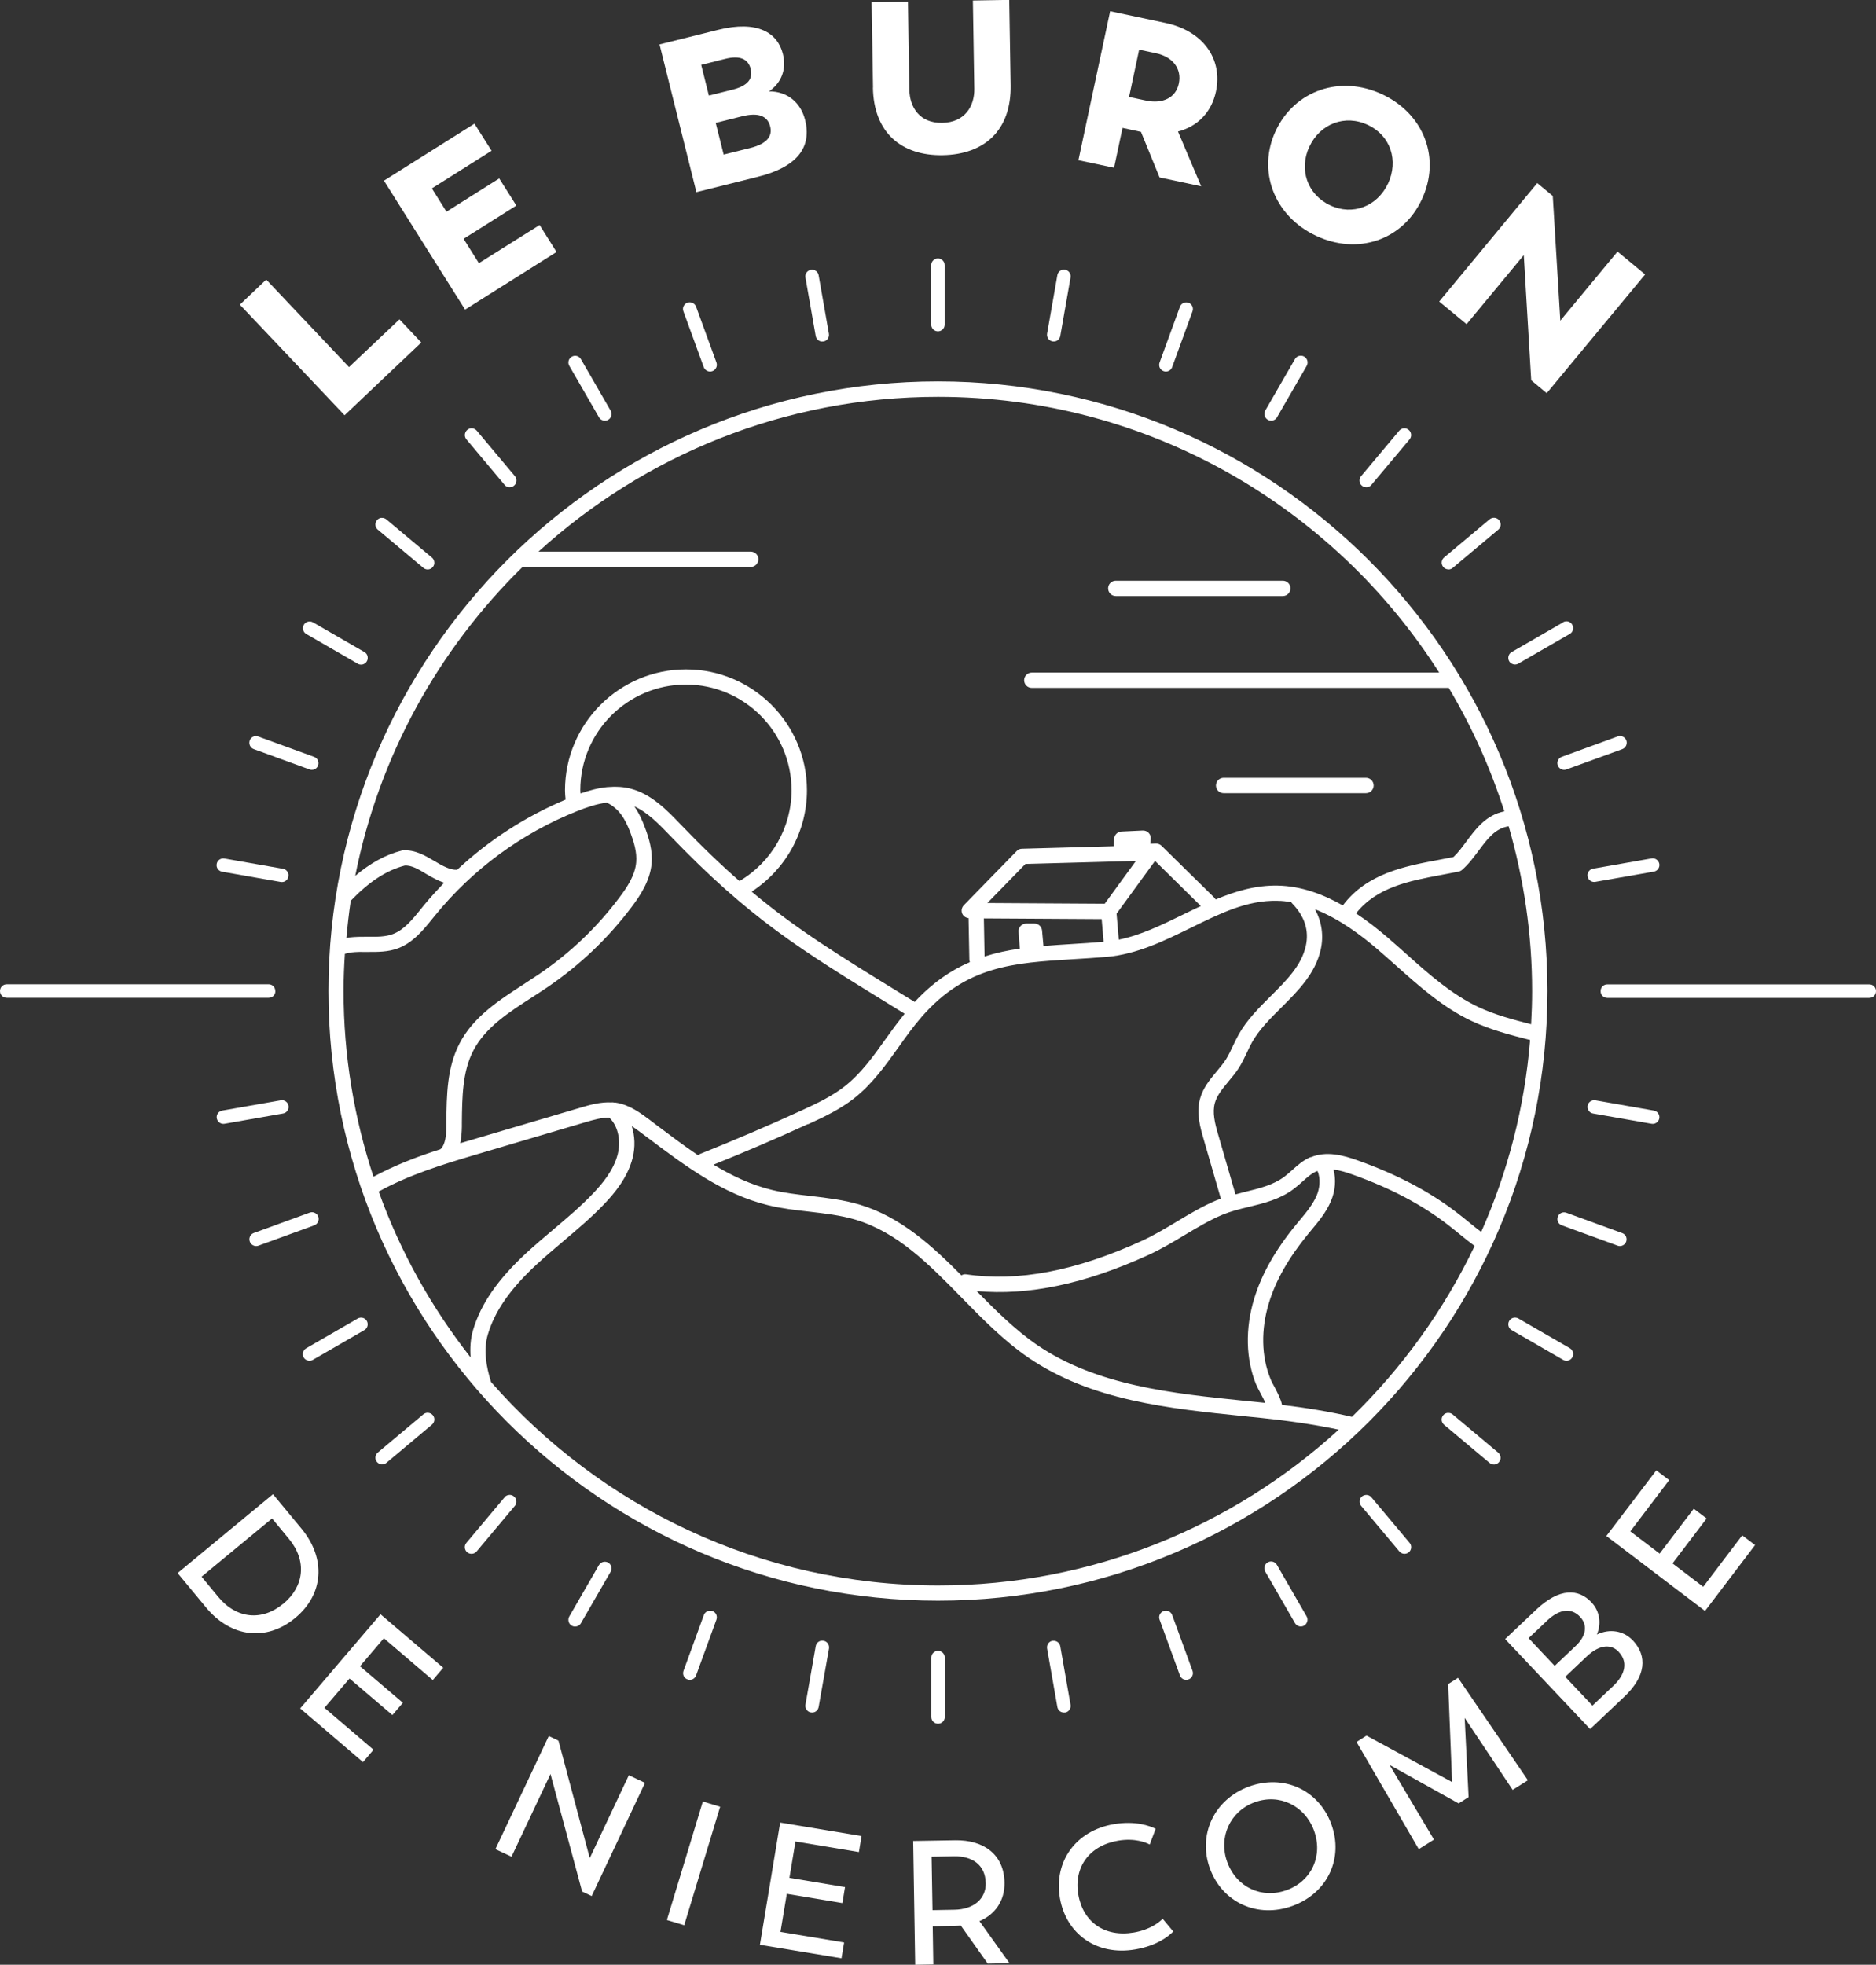 <svg xmlns="http://www.w3.org/2000/svg" id="Calque_2" viewBox="0 0 186.31 195.08"><rect x="0" y="0" width="186.31" height="195.08" fill="#333333" stroke="none"/><defs><style>      .cls-1 {        fill: #fff;      }    </style></defs><g id="Calque_1-2" data-name="Calque_1"><g><path class="cls-1" d="M93.15,37.87c-33.38,0-60.53,27.15-60.53,60.53s27.15,60.53,60.53,60.53,60.53-27.15,60.53-60.53-27.15-60.53-60.53-60.53ZM152.07,101.7c-1.78-.46-3.61-.94-5.24-1.71-2.66-1.25-4.96-3.29-7.17-5.27-.64-.57-1.28-1.14-1.93-1.7-.87-.74-1.9-1.56-3.06-2.33,2.04-2.6,5.3-3.23,8.47-3.82.58-.11,1.16-.22,1.72-.33.13-.03.25-.09.34-.17.66-.57,1.17-1.27,1.67-1.94.87-1.17,1.64-2.19,2.96-2.39,1.5,5.2,2.33,10.69,2.33,16.37,0,1.1-.04,2.2-.1,3.29ZM124.76,137.47c.11.28.3.62.49.98.12.23.29.55.42.84-.07,0-.14-.02-.21-.02l-1.79-.18c-7.26-.74-14.76-1.51-20.66-5.54-2.18-1.49-4.13-3.44-6.02-5.36,5.13.47,10.71-.69,17.03-3.57,1.25-.57,2.44-1.28,3.59-1.97,1.29-.77,2.5-1.5,3.79-2.04.82-.34,1.69-.56,2.62-.78,1.52-.37,3.09-.75,4.45-1.77.31-.23.59-.48.88-.74.47-.42.9-.81,1.4-1.02.03-.01.07-.01.1-.02.34.79.2,1.76-.09,2.43-.39.89-1.02,1.66-1.7,2.47l-.34.41c-2.06,2.51-3.42,4.91-4.16,7.35-.91,2.98-.84,6.02.2,8.55ZM46.74,134.78c-3.87-4.93-6.98-10.47-9.13-16.47,2.96-1.64,6.26-2.66,9.49-3.62l11.12-3.29c.73-.21,1.53-.44,2.29-.43.97.93,1.13,2.45.84,3.62-.4,1.61-1.57,2.98-2.42,3.87-1.22,1.29-2.62,2.47-3.97,3.61-.91.77-1.82,1.54-2.7,2.35-2.83,2.62-4.51,5.05-5.28,7.65-.26.89-.31,1.8-.24,2.71ZM61.13,109.48s-.08,0-.11,0c-.1-.03-.21-.03-.32-.02-1.05-.05-2.08.23-2.92.48l-11.12,3.29c-.31.09-.63.19-.95.28.11-.53.15-1.09.16-1.65v-.44c.03-2.47.05-5.02,1.14-7.11,1.19-2.3,3.55-3.82,5.82-5.28.53-.34,1.06-.69,1.58-1.04,3.2-2.18,6-4.85,8.32-7.94.9-1.19,1.83-2.64,1.98-4.29.12-1.3-.26-2.53-.65-3.57-.26-.71-.59-1.45-1.07-2.13,1.32.59,2.43,1.74,3.54,2.89,7.92,8.25,12.93,11.32,22.01,16.9l1.3.8c-.65.81-1.27,1.64-1.85,2.46-1.28,1.8-2.49,3.49-4.13,4.77-1.23.96-2.65,1.64-4.24,2.37-3.31,1.52-6.7,2.97-10.08,4.32-.08.03-.15.08-.21.14-1.38-.93-2.72-1.94-4.05-2.94l-.79-.6c-.84-.63-1.98-1.49-3.35-1.69ZM62.62,78.3c-.72-.18-1.44-.22-2.14-.16-.07,0-.13,0-.19.01-.91.09-1.8.34-2.64.63,0-.11-.02-.21-.02-.32,0-5.79,4.71-10.49,10.49-10.49s10.49,4.71,10.49,10.49c0,3.71-1.98,7.14-5.17,9.02-1.83-1.6-3.73-3.42-5.84-5.62-1.36-1.42-2.91-3.03-4.99-3.56ZM80.25,111.63c1.68-.77,3.19-1.5,4.55-2.56,1.81-1.42,3.14-3.28,4.43-5.09.73-1.03,1.49-2.09,2.32-3.04,4.43-5.05,9.1-5.34,15.03-5.7,1.08-.07,2.2-.13,3.35-.23,2.96-.26,5.67-1.58,8.28-2.86,2.9-1.42,5.61-2.79,8.65-2.71.47,0,.93.06,1.38.13.02.04.04.08.07.11,1.26,1.29,1.72,2.72,1.37,4.26-.44,1.94-1.91,3.4-3.47,4.95-1.16,1.16-2.37,2.35-3.19,3.82-.21.37-.39.75-.57,1.13-.23.48-.44.94-.7,1.35-.26.4-.58.79-.92,1.19-.66.8-1.35,1.62-1.65,2.71-.4,1.44.03,2.9.37,4.07l1.7,5.87c-.15.05-.3.09-.45.15-1.38.58-2.7,1.37-3.98,2.14-1.12.67-2.27,1.36-3.44,1.89-6.56,2.99-12.26,4.08-17.42,3.32-.18-.03-.34.02-.48.1-2.93-2.95-6.04-5.8-10.09-7.02-1.6-.48-3.27-.67-4.87-.86-1.29-.15-2.63-.3-3.89-.61-2.04-.5-3.95-1.4-5.77-2.5,3.16-1.27,6.32-2.62,9.4-4.04ZM109.72,89.73l-11.66-.07,3.78-3.88,10.97-.3-3.09,4.24ZM114.71,85.48l4.55,4.48c-.58.27-1.16.55-1.73.83-2.17,1.06-4.24,2.07-6.42,2.51l-.22-2.58,3.82-5.24ZM109.41,91.25l.19,2.26c-1.07.09-2.11.16-3.12.22-.97.06-1.92.12-2.85.2l-.14-1.54c-.04-.39-.36-.69-.76-.69h-.81c-.21,0-.41.09-.56.24-.14.15-.22.36-.2.57l.12,1.68c-1.2.17-2.36.42-3.5.78l-.07-3.78,11.69.07ZM130.15,114.89c-.73.31-1.28.81-1.82,1.29-.25.22-.5.45-.77.65-1.11.83-2.47,1.16-3.91,1.51-.31.08-.63.16-.95.25l-1.69-5.83c-.37-1.26-.62-2.29-.36-3.24.21-.77.77-1.43,1.35-2.14.35-.42.72-.86,1.03-1.34.32-.5.56-1.02.8-1.52.16-.35.33-.7.51-1.03.72-1.28,1.85-2.4,2.94-3.48,1.64-1.64,3.34-3.33,3.88-5.7.32-1.41.11-2.77-.56-4.03,2.43.96,4.57,2.58,6.14,3.92.64.55,1.27,1.11,1.91,1.68,2.3,2.05,4.67,4.17,7.54,5.51,1.84.86,3.84,1.38,5.77,1.87-.55,6.74-2.23,13.15-4.86,19.06-.39-.3-.78-.61-1.17-.93-.42-.35-.85-.69-1.28-1.02-2.68-2.06-5.87-3.74-9.75-5.13-1.55-.56-3.2-.98-4.74-.33ZM51.88,56.29h22.68c.42,0,.76-.34.76-.76s-.34-.76-.76-.76h-21.08c10.49-9.54,24.41-15.37,39.68-15.37,20.9,0,39.29,10.94,49.77,27.38h-40.46c-.42,0-.76.34-.76.76s.34.76.76.76h41.41c2.28,3.83,4.14,7.94,5.52,12.26-1.81.35-2.83,1.73-3.75,2.96-.43.58-.83,1.13-1.3,1.57-.49.1-.99.19-1.49.29-3.35.62-7.12,1.35-9.5,4.52-1.92-1.09-4.11-1.93-6.48-1.97-2.18-.04-4.2.56-6.15,1.38-.03-.05-.06-.1-.1-.15l-5.27-5.18c-.15-.15-.36-.23-.57-.22,0,0-.25.01-.55.02l.04-.49c.02-.22-.05-.44-.21-.6-.15-.16-.37-.24-.59-.23l-2.11.1c-.38.02-.69.32-.72.7l-.06.76-9.1.25c-.2,0-.39.09-.52.23l-5.25,5.38c-.21.22-.28.54-.16.83.11.26.35.42.63.45l.08,4.12c0,.09.03.17.05.25-1.89.81-3.71,2.05-5.48,3.95l-1.5-.92c-6.01-3.69-10.22-6.28-14.69-10.03,3.39-2.21,5.49-5.97,5.49-10.06,0-6.62-5.39-12.01-12.01-12.01s-12.02,5.39-12.02,12.01c0,.31.03.61.06.92-3.98,1.67-7.63,4.04-10.77,6.97-.72.03-1.46-.4-2.24-.86-.91-.54-1.93-1.14-3.12-1.07-.05,0-.1,0-.14.02-1.61.41-3.11,1.24-4.62,2.51,2.35-11.88,8.27-22.49,16.61-30.66ZM34.83,89.44c1.82-1.89,3.53-3.02,5.37-3.5.72-.04,1.42.41,2.19.87.53.31,1.1.63,1.72.84-.72.75-1.42,1.51-2.08,2.32l-.23.29c-.82,1.01-1.66,2.06-2.77,2.48-.75.29-1.61.28-2.52.27-.59,0-1.2,0-1.81.07-.1.01-.2.05-.3.07.11-1.24.25-2.48.43-3.7ZM34.27,94.7c.2-.05.4-.1.6-.13.51-.06,1.05-.06,1.61-.05,1.01,0,2.05.02,3.07-.37,1.49-.57,2.51-1.83,3.41-2.95l.23-.28c3.73-4.6,8.61-8.19,14.11-10.38.92-.37,1.94-.72,2.96-.85,1.22.59,1.84,1.63,2.36,3.02.33.88.65,1.91.56,2.91-.11,1.27-.87,2.44-1.68,3.51-2.22,2.96-4.9,5.51-7.96,7.59-.51.34-1.03.68-1.55,1.02-2.44,1.58-4.97,3.21-6.35,5.86-1.26,2.42-1.28,5.15-1.31,7.8v.44c-.01.91-.1,1.81-.59,2.27-2.28.72-4.53,1.59-6.65,2.73-1.91-5.8-2.97-12-2.97-18.44,0-1.24.05-2.48.13-3.7ZM48.77,137.22c-.49-1.53-.77-3.22-.32-4.72.69-2.32,2.23-4.54,4.85-6.96.86-.79,1.75-1.55,2.64-2.3,1.38-1.17,2.82-2.38,4.1-3.73.97-1.02,2.3-2.59,2.79-4.55.27-1.08.22-2.18-.09-3.15.27.18.55.38.83.59l.79.59c3.64,2.74,7.4,5.57,11.91,6.67,1.35.33,2.74.49,4.08.64,1.61.19,3.13.36,4.61.8,4.19,1.26,7.28,4.41,10.54,7.74,2.06,2.11,4.2,4.29,6.65,5.97,6.22,4.25,13.92,5.04,21.36,5.8l1.79.18c2.57.27,5.15.63,7.65,1.16-10.5,9.6-24.47,15.47-39.78,15.47-17.68,0-33.56-7.83-44.39-20.19ZM134.27,140.68c-2.27-.53-4.6-.91-6.95-1.19-.1-.52-.39-1.1-.73-1.75-.17-.31-.33-.6-.42-.84-.9-2.21-.96-4.88-.15-7.53.68-2.24,1.95-4.47,3.88-6.83l.33-.4c.72-.86,1.46-1.75,1.93-2.84.47-1.08.54-2.21.27-3.18.64.08,1.3.29,1.95.52,3.74,1.34,6.79,2.95,9.34,4.91.42.32.83.66,1.24.99.48.4.98.79,1.49,1.17-3.04,6.36-7.18,12.09-12.18,16.96Z"></path><path class="cls-1" d="M185.64,97.74h-26.01c-.38,0-.67.29-.67.67s.29.67.67.67h26.01c.38,0,.67-.29.67-.67s-.29-.67-.67-.67Z"></path><path class="cls-1" d="M27.34,98.4c0-.38-.29-.67-.67-.67H.67c-.38,0-.67.29-.67.67s.29.67.67.67h26.01c.38,0,.67-.29.67-.67Z"></path><path class="cls-1" d="M143.78,140.28c-.18.02-.34.1-.45.24-.24.28-.2.7.08.94l4.52,3.79c.12.1.27.16.43.16.02,0,.04,0,.06,0,.18-.02.34-.1.45-.24.24-.28.2-.7-.08-.94l-4.52-3.79c-.14-.12-.31-.17-.49-.15Z"></path><path class="cls-1" d="M50.11,48.14c.11.14.27.22.45.24.02,0,.04,0,.06,0,.16,0,.31-.05.43-.16.14-.11.22-.28.24-.45.02-.18-.04-.35-.15-.49l-3.79-4.52c-.24-.28-.66-.32-.94-.08-.14.11-.22.28-.24.45-.02.18.04.35.15.49l3.79,4.52Z"></path><path class="cls-1" d="M164.79,85.77c-.07-.36-.41-.6-.77-.54l-5.81,1.02c-.18.03-.33.13-.43.27-.1.15-.14.32-.11.5.03.18.13.33.27.43.11.08.25.12.38.12.04,0,.08,0,.12-.01l5.81-1.02c.36-.06.61-.41.54-.78Z"></path><path class="cls-1" d="M150.13,132.07l5.11,2.95c.1.06.22.09.33.09.23,0,.46-.12.58-.34.18-.32.07-.73-.25-.91l-5.11-2.95c-.32-.18-.73-.07-.91.25-.18.32-.07.73.25.91Z"></path><path class="cls-1" d="M160.87,123.72c.27,0,.53-.17.63-.44.06-.17.05-.35-.02-.51-.08-.16-.21-.28-.38-.34l-5.54-2.02c-.17-.06-.35-.05-.51.02-.16.08-.28.21-.34.38-.06.17-.05.35.02.51.08.16.21.28.38.34l5.54,2.02c.07.03.15.04.22.04ZM155.23,121.33h0s0,0,0,0Z"></path><path class="cls-1" d="M125.9,155.13c-.15.09-.27.23-.31.41-.05.17-.02.35.07.51l2.95,5.11c.09.15.23.26.41.31.06.02.12.02.17.02.12,0,.23-.03.33-.09.15-.09.26-.23.31-.41s.02-.35-.07-.51l-2.95-5.11c-.19-.32-.59-.43-.91-.24Z"></path><path class="cls-1" d="M81.78,162.91c-.37-.07-.71.18-.77.54l-1.02,5.81c-.06.36.18.71.54.77.04,0,.08.01.12.01.14,0,.27-.04.38-.12.15-.1.24-.26.27-.43l1.03-5.81c.06-.36-.18-.71-.54-.77ZM81.36,163.52h0,0Z"></path><path class="cls-1" d="M164.13,111.59c.32,0,.6-.23.66-.55.06-.36-.18-.71-.54-.77l-5.81-1.02c-.36-.06-.71.18-.77.54-.06.36.18.71.54.77l5.81,1.02s.08.01.12.01Z"></path><path class="cls-1" d="M81.66,33.91s.08,0,.12,0c.36-.06.6-.41.54-.77l-1.02-5.81c-.03-.18-.13-.33-.27-.43-.15-.1-.32-.14-.5-.11-.36.06-.61.41-.54.77l1.02,5.81c.06.32.34.55.66.55Z"></path><path class="cls-1" d="M116.41,160.36c-.06-.17-.18-.3-.34-.38-.16-.08-.34-.08-.51-.02-.35.13-.53.51-.4.85l2.02,5.54c.06.17.18.3.34.38.09.04.19.06.28.06.08,0,.15-.01.23-.04.17-.06.3-.18.38-.35.08-.16.08-.34.02-.51l-2.02-5.54Z"></path><path class="cls-1" d="M37.89,51.41c-.18.02-.34.1-.45.24-.24.28-.2.7.08.94l4.52,3.79c.12.1.27.16.43.16.02,0,.04,0,.06,0,.18-.02.34-.1.45-.24.12-.14.17-.31.15-.49-.02-.18-.1-.34-.24-.45l-4.52-3.79c-.14-.11-.31-.17-.49-.15Z"></path><path class="cls-1" d="M115.56,36.85c.07.03.15.04.23.04.1,0,.19-.02.28-.06.16-.08.28-.21.34-.38l2.02-5.54c.06-.17.05-.35-.02-.51-.08-.16-.21-.28-.38-.34-.35-.12-.73.06-.85.4l-2.02,5.54c-.06.17-.05.35.02.51.08.16.21.28.38.34ZM117.51,30.58h0,0Z"></path><path class="cls-1" d="M135.69,48.38s.04,0,.06,0c.18-.02.34-.1.45-.24l3.79-4.52c.11-.14.17-.31.15-.49-.02-.18-.1-.34-.24-.45-.28-.24-.7-.2-.94.08l-3.79,4.52c-.24.28-.2.71.08.94.12.1.27.16.43.16Z"></path><path class="cls-1" d="M136.2,148.67c-.11-.14-.28-.22-.45-.24-.17-.01-.35.04-.49.15-.28.24-.32.66-.08.94l3.79,4.52c.13.16.32.24.51.24.15,0,.3-.05.43-.15.28-.24.32-.66.08-.94l-3.79-4.52Z"></path><path class="cls-1" d="M22.18,111.59s.08,0,.12-.01l5.81-1.02c.36-.06.61-.41.54-.77-.06-.36-.41-.61-.77-.54l-5.81,1.02c-.36.06-.61.41-.54.77.06.32.34.55.66.55Z"></path><path class="cls-1" d="M30.74,135.11c.11,0,.23-.03.33-.09l5.11-2.95c.32-.18.43-.59.25-.91-.09-.15-.23-.27-.4-.31-.18-.05-.35-.02-.51.07l-5.11,2.95c-.32.18-.43.59-.25.91.12.21.35.33.58.33Z"></path><path class="cls-1" d="M24.83,122.77c-.08.16-.08.34-.02.51.1.27.36.44.63.44.08,0,.15-.01.23-.04l5.54-2.02c.34-.13.52-.51.4-.86-.06-.17-.18-.3-.35-.38s-.34-.08-.51-.02l-5.54,2.02c-.17.06-.3.18-.38.34Z"></path><path class="cls-1" d="M126.24,41.77c.23,0,.46-.12.58-.33l2.95-5.11c.09-.15.11-.33.07-.51-.05-.17-.16-.32-.31-.41-.15-.09-.33-.11-.51-.07s-.32.16-.41.31l-2.95,5.11c-.18.32-.07.73.24.91.1.06.22.09.33.09Z"></path><path class="cls-1" d="M35.52,65.9c.1.06.22.09.33.09.06,0,.12,0,.18-.02.17-.05.32-.16.4-.31.09-.15.11-.33.07-.51s-.16-.32-.31-.41l-5.11-2.95c-.32-.18-.73-.07-.91.25-.18.32-.07.73.25.91l5.11,2.95Z"></path><path class="cls-1" d="M21.52,85.78c-.03.18,0,.35.11.5s.26.24.43.27l5.81,1.02s.08.01.12.01c.14,0,.27-.04.38-.12.15-.1.24-.26.27-.43.03-.18,0-.35-.11-.5-.1-.15-.26-.24-.43-.27l-5.81-1.02c-.37-.06-.71.18-.77.54Z"></path><path class="cls-1" d="M143.85,56.54c.16,0,.31-.05.43-.16l4.52-3.79c.28-.24.32-.66.08-.94-.11-.14-.28-.22-.45-.24-.18-.02-.35.04-.49.15l-4.52,3.79c-.14.11-.22.28-.24.45s.04.35.15.49c.11.14.28.22.45.24.02,0,.04,0,.06,0Z"></path><path class="cls-1" d="M24.8,73.53c-.12.34.06.73.4.85l5.54,2.02c.07.03.15.04.23.04.1,0,.19-.02.28-.06.16-.08.28-.21.34-.38.12-.35-.06-.73-.4-.85l-5.54-2.02c-.35-.13-.73.05-.86.4Z"></path><path class="cls-1" d="M104.65,33.91c.14,0,.27-.04.38-.12.15-.1.24-.26.27-.43l1.02-5.81c.06-.36-.18-.71-.54-.77-.17-.03-.35,0-.5.11-.15.1-.24.26-.27.43l-1.02,5.81c-.06.36.18.71.54.77.04,0,.08.01.12.01Z"></path><path class="cls-1" d="M93.82,32.23v-5.9c0-.37-.3-.67-.67-.67s-.67.3-.67.67v5.9c0,.37.3.67.67.67s.67-.3.67-.67Z"></path><path class="cls-1" d="M60.07,41.77c.11,0,.23-.03.33-.09.32-.18.43-.59.24-.91l-2.95-5.11c-.18-.32-.59-.43-.91-.24-.32.19-.43.59-.24.91l2.95,5.11c.12.21.35.33.58.33ZM60.34,40.94h0,0Z"></path><path class="cls-1" d="M70.52,36.89c.08,0,.15-.01.23-.04.17-.06.3-.18.38-.35.08-.16.08-.34.02-.51l-2.02-5.54c-.13-.34-.51-.52-.86-.4-.17.06-.3.18-.38.35-.08.16-.08.34-.02.51l2.02,5.54c.1.27.36.44.63.44Z"></path><path class="cls-1" d="M59.49,155.38l-2.95,5.11c-.09.15-.11.33-.07.51s.16.32.31.41c.1.06.22.09.33.09.23,0,.46-.12.58-.33l2.95-5.11c.18-.32.07-.73-.24-.91-.32-.18-.73-.07-.91.24Z"></path><path class="cls-1" d="M155.24,61.79l-5.11,2.95c-.32.18-.43.59-.25.91.12.21.35.33.58.33.11,0,.23-.03.33-.09l5.11-2.95c.16-.09.27-.23.31-.41.05-.17.02-.35-.07-.51-.18-.32-.59-.43-.91-.24Z"></path><path class="cls-1" d="M42.04,140.43l-4.52,3.79c-.28.24-.32.66-.08.94.11.14.28.22.45.24.02,0,.04,0,.06,0,.16,0,.31-.05.43-.16l4.52-3.79c.28-.24.32-.66.08-.94-.24-.28-.66-.32-.94-.08Z"></path><path class="cls-1" d="M154.73,75.49c-.08.16-.08.34-.02.51.1.27.36.44.63.44.08,0,.15-.01.23-.04l5.55-2.02c.34-.13.52-.51.4-.86-.13-.35-.52-.52-.86-.4l-5.54,2.02c-.17.06-.3.18-.38.34Z"></path><path class="cls-1" d="M92.49,164.58v5.9c0,.37.3.67.67.67s.67-.3.67-.67v-5.9c0-.37-.3-.67-.67-.67s-.67.3-.67.67Z"></path><path class="cls-1" d="M70.75,159.96c-.35-.12-.73.06-.85.4l-2.02,5.54c-.06.17-.05.35.02.51.08.16.21.28.38.34.07.03.15.04.23.04.1,0,.19-.02.28-.06.16-.08.28-.21.34-.38l2.02-5.54c.06-.17.05-.35-.02-.51-.08-.16-.21-.28-.38-.35ZM70.23,160.48h0,0ZM68.8,166.23h0,0Z"></path><path class="cls-1" d="M104.53,162.91c-.18.03-.33.13-.43.27-.1.15-.14.32-.11.5l1.02,5.81c.03.18.13.33.27.43.11.08.25.12.38.12.04,0,.08,0,.12,0,.18-.03.33-.13.43-.27.1-.15.14-.32.11-.5l-1.02-5.81c-.03-.18-.13-.33-.27-.43-.15-.1-.33-.14-.5-.11Z"></path><path class="cls-1" d="M50.11,148.67l-3.79,4.52c-.24.28-.2.7.08.94.12.1.28.15.43.15.19,0,.38-.08.51-.24l3.79-4.52c.12-.14.17-.31.15-.49-.02-.18-.1-.34-.24-.45-.14-.12-.31-.17-.49-.15-.18.02-.34.1-.45.24Z"></path><path class="cls-1" d="M110.81,59.18h16.59c.42,0,.76-.34.76-.76s-.34-.76-.76-.76h-16.59c-.42,0-.76.34-.76.76s.34.76.76.76Z"></path><path class="cls-1" d="M121.52,78.75h14.14c.42,0,.76-.34.76-.76s-.34-.76-.76-.76h-14.14c-.42,0-.76.34-.76.76s.34.76.76.76Z"></path></g><g><g><path class="cls-1" d="M39.67,31.71l2.17,2.3-7.62,7.22-10.4-10.98,2.62-2.49,8.22,8.69,5-4.73Z"></path><path class="cls-1" d="M53.59,22.34l1.68,2.68-9.08,5.72-8.06-12.8,8.99-5.66,1.7,2.69-5.93,3.74,1.45,2.31,5.24-3.3,1.7,2.69-5.24,3.3,1.52,2.42,6.03-3.79Z"></path><path class="cls-1" d="M79.96,11.91c.65,2.61-.64,4.64-4.71,5.65l-6.09,1.52-3.66-14.67,5.82-1.45c3.9-.97,5.9.28,6.43,2.39.4,1.59-.2,2.93-1.38,3.72,1.88,0,3.17,1.16,3.59,2.85ZM72,5.85l-2.36.59.76,3.05,2.36-.59c1.54-.39,2.03-1.09,1.79-2.07-.24-.94-1.01-1.37-2.55-.98ZM76.49,12.56c-.26-1.04-1.15-1.42-2.8-1.01l-2.61.65.79,3.15,2.69-.67c1.63-.41,2.17-1.18,1.93-2.12Z"></path><path class="cls-1" d="M86.7,8.7l-.14-8.47,3.61-.06.14,8.75c.03,1.68.98,3.32,3.26,3.28,2.3-.04,3.22-1.71,3.19-3.39l-.14-8.76,3.61-.06.14,8.47c.07,4.5-2.62,6.88-6.75,6.95-4.09.07-6.86-2.23-6.93-6.73Z"></path><path class="cls-1" d="M115.16,17.62l-1.85-4.53h-.02s-1.81-.39-1.81-.39l-.84,3.96-3.54-.75,3.15-14.8,5.51,1.17c3.72.79,5.69,3.57,5,6.81-.44,2.06-1.82,3.46-3.77,3.97l2.3,5.44-4.13-.88ZM112.13,9.63l1.7.36c1.66.35,2.95-.3,3.24-1.69.31-1.43-.56-2.65-2.26-3.01l-1.68-.36-1,4.69Z"></path><path class="cls-1" d="M126.7,12.98c1.88-3.99,6.4-5.59,10.6-3.6,4.16,1.97,5.81,6.39,3.89,10.45-1.89,4.01-6.35,5.54-10.51,3.57-4.2-1.99-5.83-6.49-3.98-10.42ZM137.84,18.25c1.08-2.3.26-4.78-1.98-5.84-2.28-1.08-4.75-.13-5.82,2.15-1.06,2.24-.22,4.75,2.05,5.82,2.24,1.06,4.68.12,5.75-2.14Z"></path><path class="cls-1" d="M163.38,27.25l-9.77,11.79-1.54-1.28-.74-12.43-5.68,6.86-2.72-2.25,9.74-11.76,1.54,1.28.75,12.38,5.68-6.86,2.73,2.26Z"></path></g><g><path class="cls-1" d="M29.31,160.65c-2.84,2.35-6.38,1.94-8.84-1.04l-2.83-3.42,9.47-7.83,2.83,3.42c2.46,2.98,2.21,6.52-.63,8.87ZM28.13,159.24c2.09-1.73,2.37-4.27.56-6.45l-1.67-2.02-7,5.78,1.67,2.02c1.81,2.18,4.34,2.4,6.43.67Z"></path><path class="cls-1" d="M37.08,173.75l-1.03,1.21-6.24-5.33,7.98-9.35,6.23,5.31-1.04,1.22-4.86-4.15-2.37,2.78,4.26,3.63-1.04,1.22-4.26-3.63-2.49,2.91,4.87,4.16Z"></path><path class="cls-1" d="M64.06,177.01l-5.3,11.25-.95-.45-3.14-11.67-3.87,8.21-1.6-.75,5.3-11.23.96.46,3.11,11.66,3.88-8.23,1.61.76Z"></path><path class="cls-1" d="M69.8,178.87l1.72.52-3.57,11.77-1.72-.52,3.57-11.77Z"></path><path class="cls-1" d="M83.83,192.87l-.26,1.57-8.1-1.34,2.01-12.14,8.08,1.34-.26,1.59-6.3-1.05-.6,3.61,5.52.92-.26,1.59-5.52-.92-.63,3.78,6.32,1.05Z"></path><path class="cls-1" d="M98.09,194.96l-2.67-3.77c-.19.02-.38.02-.59.03l-2.2.04.06,3.79-1.8.03-.2-12.29,4.16-.07c2.87-.05,4.87,1.43,4.91,4.21.03,1.78-.91,3.15-2.49,3.82l2.99,4.18-2.17.04ZM97.89,186.95c-.03-1.78-1.34-2.67-3.12-2.64l-2.25.04.09,5.31,2.17-.04c1.92-.03,3.15-1.08,3.12-2.67Z"></path><path class="cls-1" d="M105.26,188.44c-.61-3.57,1.54-6.67,5.35-7.32,2.17-.37,3.6.18,4.16.46l-.59,1.56c-.35-.19-1.46-.67-3.15-.38-2.83.48-4.41,2.62-3.94,5.36.47,2.73,2.63,4.25,5.51,3.76,1.69-.29,2.55-1.06,2.87-1.36l1.05,1.26c-.44.45-1.59,1.41-3.78,1.78-3.86.66-6.87-1.56-7.48-5.11Z"></path><path class="cls-1" d="M120.17,185.55c-1.23-3.33.36-6.86,3.85-8.16,3.48-1.28,6.95.34,8.19,3.71,1.25,3.38-.34,6.84-3.82,8.13-3.5,1.29-6.98-.33-8.22-3.68ZM130.49,181.73c-.91-2.46-3.45-3.69-5.9-2.78-2.46.91-3.61,3.51-2.7,5.96.93,2.51,3.46,3.66,5.92,2.75,2.45-.9,3.61-3.4,2.68-5.93Z"></path><path class="cls-1" d="M150.23,177.72l-4.77-7.15.39,7.86-.99.63-6.86-3.82,4.41,7.41-1.51.95-6.18-10.64.99-.63,8.5,4.61-.39-9.73.98-.62,6.94,10.17-1.51.95Z"></path><path class="cls-1" d="M162.14,162.85c1.5,1.59,1.32,3.59-.84,5.63l-3.38,3.2-8.44-8.94,3.11-2.94c2.29-2.16,4.18-2.07,5.46-.71.87.92.98,2.16.54,3.2,1.29-.62,2.66-.37,3.55.57ZM153.62,160.94l-1.81,1.71,2.59,2.75,2.07-1.96c1.08-1.02,1.22-2.09.45-2.91-.82-.86-1.95-.87-3.31.41ZM160.76,164.01c-.7-.74-1.84-.81-3.19.47l-2.12,2.01,2.7,2.86,2.07-1.96c1.26-1.19,1.43-2.43.54-3.37Z"></path><path class="cls-1" d="M173.03,152.45l1.27.96-4.97,6.54-9.8-7.44,4.96-6.52,1.28.97-3.86,5.09,2.91,2.21,3.39-4.46,1.28.97-3.39,4.46,3.05,2.32,3.87-5.1Z"></path></g></g></g></svg>